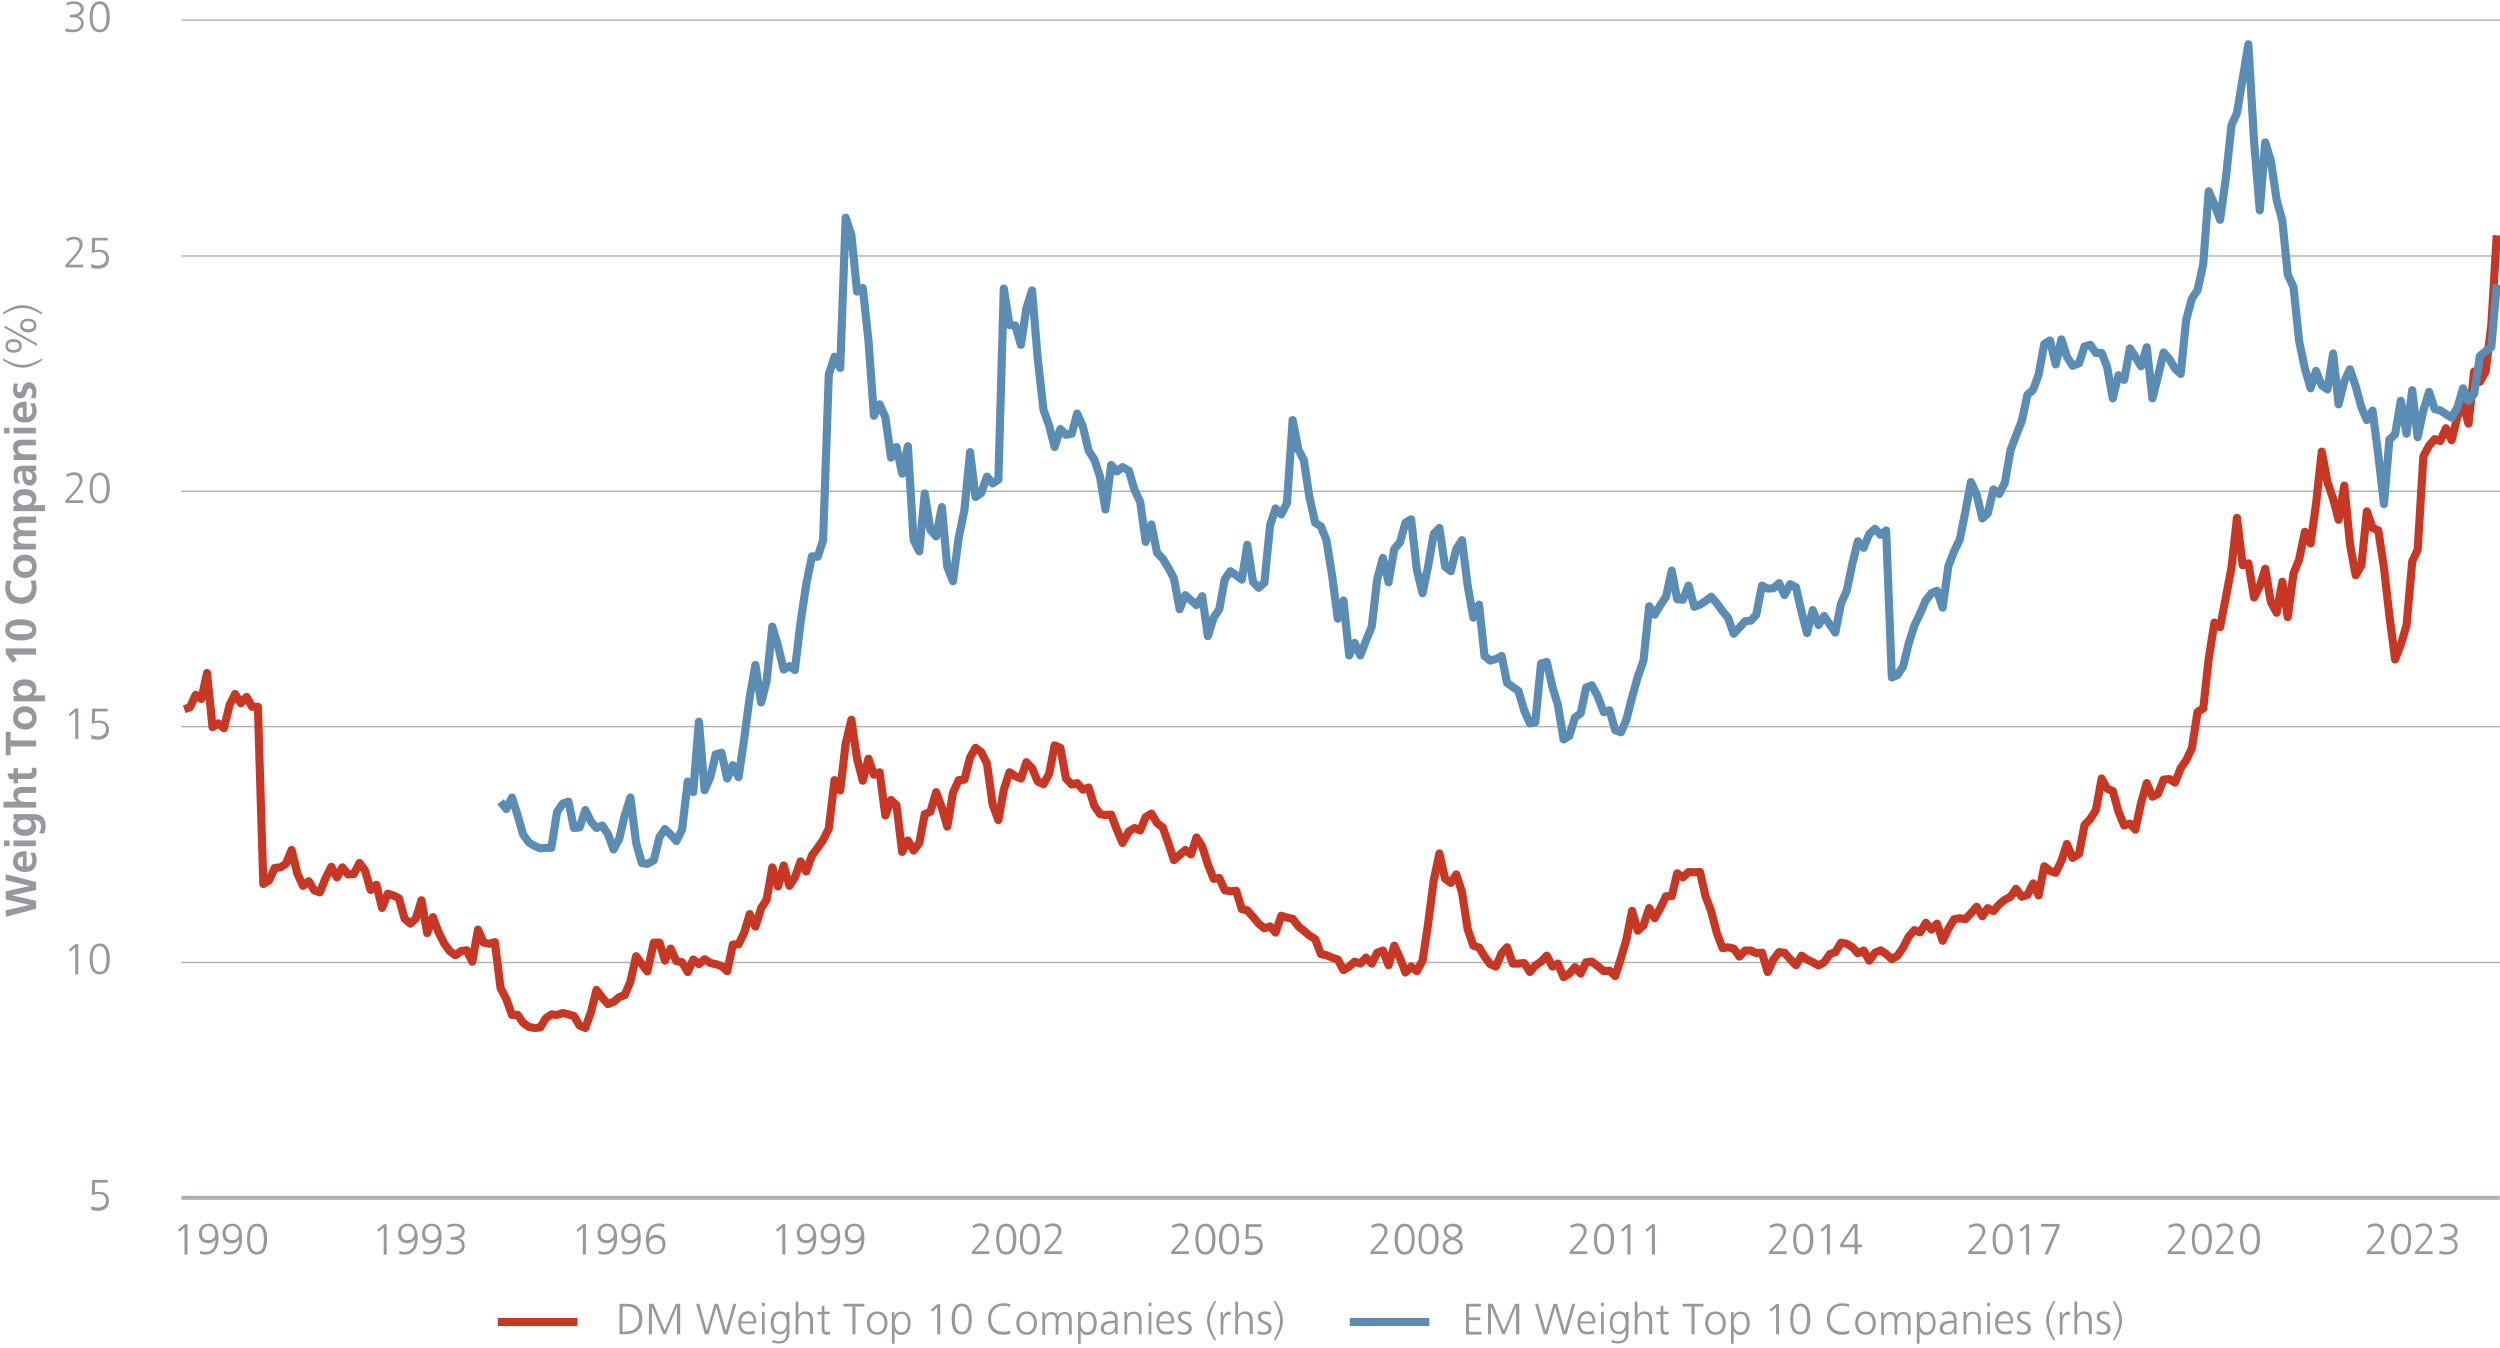 <?xml version="1.0" encoding="UTF-8"?>
<!-- Generator: Adobe Illustrator 28.0.0, SVG Export Plug-In . SVG Version: 6.00 Build 0)  -->
<svg xmlns="http://www.w3.org/2000/svg" xmlns:xlink="http://www.w3.org/1999/xlink" version="1.1" id="Ebene_1" x="0px" y="0px" viewBox="0 0 920 496.1" style="enable-background:new 0 0 920 496.1;" xml:space="preserve">
<style type="text/css">
	.st0{fill:none;stroke:#ADB1B5;stroke-width:0.5;stroke-linejoin:round;stroke-miterlimit:10;}
	.st1{fill:none;stroke:#ADB1B5;stroke-width:1.5;stroke-linejoin:round;stroke-miterlimit:10;}
	.st2{fill:none;stroke:#C83723;stroke-width:3;stroke-linejoin:round;stroke-miterlimit:10;}
	.st3{fill:none;stroke:#5A8CB4;stroke-width:3;stroke-linejoin:round;stroke-miterlimit:10;}
	.st4{fill:#96989E;}
</style>
<g>
	<path class="st0" d="M66.7,354.2H920 M66.7,267.4H920 M66.7,180.8H920 M66.7,94.2H920 M66.7,7.4H920"></path>
</g>
<g>
	<line class="st1" x1="66.8" y1="440.8" x2="919.9" y2="440.8"></line>
</g>
<g>
	<polyline class="st2" points="67.8,261 69.9,260.3 72,255.7 74.1,257.2 76.2,247.7 78.2,267.6 80.3,266.2 82.4,268 84.5,259.4    86.5,255.4 88.6,258.8 90.7,256.5 92.8,260.1 94.9,260.1 96.9,325.3 99,324 101.1,319.4 103.2,319.2 105.2,317.9 107.3,312.8    109.4,321.4 111.5,326 113.6,324.3 115.6,327.6 117.7,328.4 119.8,323.2 121.9,319 124,322.9 126,319.2 128.1,321.8 130.2,321.6    132.3,317.6 134.3,320.3 136.4,327.5 138.5,325.6 140.6,334.1 142.7,328.9 144.7,329.5 146.8,330.6 148.9,338.1 151,339.9    153,338.1 155.1,331.3 157.2,343.4 159.3,337.5 161.4,343.1 163.4,347.1 165.5,350 167.6,351.5 169.7,350 171.7,349.7 173.8,353.9    175.9,342.1 178,346.9 180.1,347.3 182.1,346.7 184.2,363.6 186.3,367.6 188.4,373.5 190.5,373.5 192.5,376.4 194.6,377.9    196.7,378.3 198.8,378.1 200.8,374.8 202.9,373.3 205,373.5 207.1,372.8 209.2,373.3 211.2,373.9 213.3,377.4 215.4,378.3    217.5,372.4 219.5,364.3 221.6,367.1 223.7,369.5 225.8,368.7 227.9,366.9 229.9,366.2 232,361.2 234.1,351.9 236.2,354.8    238.2,357.5 240.6,346.9 242.7,346.9 244.7,353.5 246.8,349.1 248.9,353.7 251,354.1 253.1,357.7 255.1,353.1 257.2,354.8    259.3,353 261.4,354.4 263.4,354.8 265.5,355.5 267.6,357.4 269.7,347.6 271.8,347.5 273.8,343.4 275.9,336.4 278,341 280.1,334.2    282.1,331.1 284.2,319.2 286.3,326.2 288.4,318.5 290.5,326 292.5,322.9 294.6,317 296.7,320.7 298.8,314.8 300.9,312 302.9,309.1    305,304.9 307.1,287.1 309.2,290.9 311.2,273.7 313.3,264.9 315.4,279.2 317.5,287.3 319.6,279.2 321.6,285.1 323.7,284.2    325.8,300.1 327.9,294.4 329.9,296.3 332,313.5 334.1,309.3 336.2,313 338.3,310.2 340.3,299.6 342.4,298.7 344.5,291.5    346.6,297.2 348.6,304.2 350.7,291.7 352.8,287.1 354.9,286.9 357,278.7 359,275.2 361.1,276.8 363.2,281 365.3,296.1 367.4,301.8    369.4,290.6 371.5,284.2 373.6,285.6 375.7,286.5 377.7,280.5 379.8,282.7 381.9,287.6 384,288.6 386.1,284.7 388.1,274.3    390.2,275.2 392.3,286.5 394.4,288.7 396.4,288.2 398.5,290.6 400.6,289.8 402.7,296.5 404.8,299.6 406.8,299.9 408.9,299.8    411,305.3 413.1,310.2 415.4,306 417.5,304.7 419.6,305.6 421.6,300.7 423.7,299.4 425.8,302.9 427.9,304.5 430,310.4 432,316.5    434.1,314.6 436.2,312.8 438.3,314.4 440.3,308.2 442.4,311.5 444.5,318.1 446.6,323.4 448.7,323.1 450.7,327.6 452.8,328    454.9,327.8 457,334.6 459,335 461.1,337.4 463.2,339.9 465.3,341.6 467.4,340.9 469.4,343.2 471.5,337 473.6,337.7 475.7,338.1    477.8,340.9 479.8,342.5 481.9,344.3 484,345.6 486.1,351.1 488.1,351.5 490.2,352.4 492.3,353.1 494.4,357 496.5,355.7    498.5,353.9 500.6,354.6 502.7,352.4 504.8,354.6 506.8,350.6 508.9,349.8 511,355.2 513.1,348 515.2,352.6 517.2,357.9    519.3,355.7 521.4,357.4 523.5,353.5 525.5,340.3 527.6,324 529.7,314.1 531.8,323.4 533.9,324.9 535.9,321.8 538,328.2 540.1,342    542.2,348 544.3,348.7 546.3,352 548.4,354.8 550.5,355.7 552.6,350.8 554.6,348.6 556.7,354.6 558.8,354.6 560.9,354.4 563,357.7    565,355.3 567.1,353.9 569.2,351.7 571.3,355.7 573.3,354.6 575.4,359.6 577.5,358.3 579.6,355.9 581.7,358.3 583.7,354.1    585.8,353.9 587.9,355.5 590.2,357.4 592.3,357.2 594.4,359.2 596.5,352.6 598.5,345.8 600.6,335.2 602.7,342.5 604.8,340.5    606.9,334.2 608.9,337.9 611,334.2 613.1,329.8 615.2,329.8 617.2,321.4 619.3,322.9 621.4,320.9 623.5,321 625.6,320.9    627.6,329.7 629.7,335.3 631.8,343.4 633.9,348.9 635.9,348.6 638,349.1 640.1,352 642.2,349.8 644.3,349.8 646.3,350.8    648.4,350.6 650.5,357.7 652.6,353.1 654.7,350.4 656.7,350.6 658.8,353 660.9,355.2 663,351.7 665,353.1 667.1,354.1 669.2,355.3    671.3,354.1 673.4,351.1 675.4,350.4 677.5,346.9 679.6,347.3 681.7,348.6 683.7,350.8 685.8,349.8 687.9,353.5 690,350.6    692.1,349.7 694.1,351.1 696.2,353 698.3,351.7 700.4,348.6 702.4,344.7 704.5,342.3 706.6,343.1 708.7,339.6 710.8,342.1    712.8,339.9 714.9,346.2 717,341.8 719.1,338.3 721.2,337.9 723.2,338.3 725.3,336.1 727.4,333.7 729.5,337.2 731.5,334.2    733.6,335.3 735.7,332.8 737.8,331.1 739.9,330 741.9,327.1 744,330 746.1,329.3 748.2,325.1 750.2,329.5 752.3,318.8 754.4,320.5    756.5,321.2 758.6,316.8 760.6,310.6 762.7,315.7 765.1,314.2 767.1,303.6 769.2,301.4 771.3,298.1 773.4,286.5 775.4,290.2    777.5,291.1 779.6,298.7 781.7,303.8 783.8,303.1 785.8,305.3 787.9,295.5 790,288.2 792.1,293.2 794.1,292.2 796.2,286.9    798.3,286.7 800.4,288 802.5,282.7 804.5,279.8 806.6,275.4 808.7,262 810.8,260.7 812.8,242.5 814.9,229.1 817,230.8 819.1,219.9    821.2,208.8 823.2,190.6 825.3,208 827.4,207.3 829.5,219.9 831.6,215.7 833.6,209.3 835.7,221.6 837.8,225.5 839.9,214.1    841.9,227.1 844,211.1 846.1,205.8 848.2,195.7 850.3,200 852.3,185.5 854.4,166.2 856.5,177.4 858.6,183.6 860.6,191.3    862.7,178.7 864.8,200.3 866.9,211.7 869,208 871,188.2 873.1,194.3 875.2,195.2 877.3,208.9 879.3,226.6 881.4,242.7 883.5,237.2    885.6,230.2 887.7,206.6 889.7,202.3 891.8,168 893.9,164 896,161.6 898,162.3 900.1,157.6 902.2,162 904.3,153.4 906.4,148.4    908.4,155.9 910.5,136.7 912.6,140.5 914.7,136.8 916.8,119.8 918.8,86.6  "></polyline>
</g>
<g>
	<polyline class="st3" points="184.2,295 186.3,297.7 188.4,293.5 190.5,300.1 192.5,307.1 194.6,310 196.7,311.3 198.8,312.2    200.8,312 202.9,312 205,298.8 207.1,295.7 209.2,295 211.2,304.7 213.3,304.5 215.4,298.1 217.5,302.3 219.5,304.7 221.6,303.8    223.7,306.9 225.8,312.6 227.9,308.6 229.9,300.1 232,293.5 234.1,310.2 236.2,317.6 238.2,317.9 240.6,316.6 242.7,308    244.7,305.1 246.8,307.1 248.9,309.5 251,305.3 253.1,287.6 255.1,291.5 257.2,265.6 259.3,290.8 261.4,286 263.4,277.6 265.5,277    267.6,286.5 269.7,281.6 271.8,286 273.8,272.4 275.9,256.5 278,244.7 280.1,258.5 282.1,250.8 284.2,230.6 286.3,237.6    288.4,246.4 290.5,245.1 292.5,246.6 294.6,229.1 296.7,215 298.8,204.7 300.9,204.9 302.9,198.8 305,137.8 307.1,131.3    309.2,135.4 311.2,80.1 313.3,86.4 315.4,107.3 317.5,106 319.6,125.3 321.6,153 323.7,148.8 325.8,153.5 327.9,168.4 329.9,164.5    332,174.3 334.1,164.2 336.2,198.7 338.3,202.9 340.3,181.6 342.4,195 344.5,197.4 346.6,186.6 348.6,208.6 350.7,213.9    352.8,197.9 354.9,187.7 357,166.4 359,182.9 361.1,181.4 363.2,175.4 365.3,177.9 367.4,176.5 369.4,106.2 371.5,119.6    373.6,119.8 375.7,126.9 377.7,113.5 379.8,106.9 381.9,132.1 384,150.8 386.1,156.7 388.1,164.5 390.2,157.9 392.3,160    394.4,159.6 396.4,152.2 398.5,157 400.6,165.8 402.7,169.1 404.8,175.4 406.8,187.5 408.9,171.1 411,173.5 413.1,171.9    415.4,173.2 417.5,180.3 419.6,184.7 421.6,199.4 423.7,193 425.8,203.4 427.9,205.6 430,209.1 432,212.8 434.1,224.2 436.2,219    438.3,220.9 440.3,222.7 442.4,219.4 444.5,234.1 446.6,227.3 448.7,224.2 450.7,213.2 452.8,210.2 454.9,211.7 457,213.3    459,200.5 461.1,214.1 463.2,216.3 465.3,214.4 467.4,193.3 469.4,187.1 471.5,189.3 473.6,185.1 475.7,154.6 477.8,165.5    479.8,169.3 481.9,183.1 484,192.4 486.1,193.7 488.1,198.7 490.2,211.7 492.3,227.7 494.4,221 496.5,241.2 498.5,236.6    500.6,241.2 502.7,235.7 504.8,230.6 506.8,213.2 508.9,205.3 511,214.3 513.1,202 515.2,199.6 517.2,192.4 519.3,191.1    521.4,209.7 523.5,218.3 525.5,208.6 527.6,196.5 529.7,194.3 531.8,208.6 533.9,210.2 535.9,202 538,198.8 540.1,215.5    542.2,227.3 544.3,222.5 546.3,241.4 548.4,243.1 550.5,242.5 552.6,241.4 554.6,251.3 556.7,252.8 558.8,254.3 560.9,261.4    563,266.2 565,265.8 567.1,244.2 569.2,243.6 571.3,252.8 573.3,259.4 575.4,272.1 577.5,270.8 579.6,264 581.7,262.5 583.7,253    585.8,252.2 587.9,256.1 590.2,262.1 592.3,261.4 594.4,268.7 596.5,269.5 598.5,264.9 600.6,256.6 602.7,249.1 604.8,243.1    606.9,223.1 608.9,226.2 611,222.7 613.1,219.6 615.2,210 617.2,220.5 619.3,220.7 621.4,215.5 623.5,223.3 625.6,222.5    627.6,221.2 629.7,219.6 631.8,222 633.9,224.9 635.9,227.3 638,233.2 640.1,231 642.2,228.6 644.3,228.4 646.3,226.2 648.4,215.5    650.5,216.6 652.6,216.5 654.7,214.6 656.7,219 658.8,215 660.9,216.1 663,225.3 665,233 667.1,224.5 669.2,230 671.3,226.7    673.4,229.9 675.4,232.8 677.5,222.1 679.6,217.4 681.7,207.3 683.7,199.2 685.8,201.6 687.9,196.5 690,194.6 692.1,196.8    694.1,195.2 696.2,249.3 698.3,248.4 700.4,245.1 702.4,236.8 704.5,230.2 706.6,225.8 708.7,220.9 710.8,218.3 712.8,217.4    714.9,223.6 717,208.4 719.1,202.9 721.2,198.5 723.2,188.6 725.3,177.4 727.4,182 729.5,190.8 731.5,188.9 733.6,180.1    735.7,181.8 737.8,177.6 739.9,165.6 741.9,160.3 744,155 746.1,145.3 748.2,143.4 750.2,137.9 752.3,126.6 754.4,125.3    756.5,134.1 758.6,124.9 760.6,131.2 762.7,134.6 765.1,133.7 767.1,127.5 769.2,126.9 771.3,129.9 773.4,129.9 775.4,135    777.5,146.6 779.6,138.1 781.7,139.8 783.8,128.2 785.8,131.3 787.9,134.8 790,127.8 792.1,146.6 794.1,138.7 796.2,129.7    798.3,132.1 800.4,135.6 802.5,137.6 804.5,117.8 806.6,109.9 808.7,106.8 810.8,97.2 812.8,70.4 814.9,75.2 817,80.9 819.1,65.7    821.2,46 823.2,41.6 825.3,29 827.4,16.3 829.5,52.1 831.6,77.4 833.6,52.4 835.7,59.2 837.8,73.5 839.9,81.2 841.9,101.1    844,105.6 846.1,125.6 848.2,135.6 850.3,142.9 852.3,136.5 854.4,141.8 856.5,143.3 858.6,130.1 860.6,148.8 862.7,140.3    864.8,135.9 866.9,142.2 869,149.9 871,154.6 873.1,151.1 875.2,167.3 877.3,185.5 879.3,161.8 881.4,159.8 883.5,147.5    885.6,159.6 887.7,143.6 889.7,160.9 891.8,151.1 893.9,144.2 896,150.6 898,151 900.1,152.4 902.2,153.7 904.3,150 906.4,142.9    908.4,147.5 910.5,144.9 912.6,131 914.7,129.3 916.8,127.7 918.8,104.7  "></polyline>
</g>
<g>
	<g>
		<g>
			<g>
				<path class="st4" d="M33.6,443.8c0.7,0.4,1.6,0.6,2.4,0.6c1.5,0,3-0.8,3-2.5c0-1.5-0.7-2.5-2.8-2.5c-0.8,0-1.5,0.1-2.4,0.4      l0.1-5.6h5.7v1h-4.6l-0.1,3.6c0.5-0.2,0.9-0.2,1.7-0.2c2.2,0,3.5,1.2,3.5,3.3c0,2.5-1.7,3.7-4.1,3.7c-0.8,0-1.6-0.1-2.4-0.4      V443.8z"></path>
			</g>
		</g>
	</g>
</g>
<g>
	<g>
		<g>
			<g>
				<path class="st4" d="M27.7,358.5v-9.9l-1.8,1.6l-0.6-0.7l2.5-2.1h1v11.2H27.7z"></path>
				<path class="st4" d="M33,352.9c0-3.6,1.3-5.7,3.7-5.7s3.7,2,3.7,5.7c0,3.7-1.2,5.7-3.7,5.7C34.3,358.6,33,356.7,33,352.9z       M39.2,352.9c0-3.2-0.8-4.7-2.6-4.7c-1.6,0-2.5,1.5-2.5,4.7c0,3.4,0.9,4.7,2.6,4.7C38.3,357.7,39.2,356.3,39.2,352.9z"></path>
			</g>
		</g>
	</g>
</g>
<g>
	<g>
		<g>
			<g>
				<path class="st4" d="M27.7,271.8v-9.9l-1.8,1.6l-0.6-0.7l2.5-2.1h1v11.2H27.7z"></path>
				<path class="st4" d="M33.6,270.4c0.7,0.4,1.6,0.6,2.4,0.6c1.5,0,3-0.8,3-2.5c0-1.5-0.7-2.5-2.8-2.5c-0.8,0-1.5,0.1-2.4,0.4      l0.1-5.6h5.7v1h-4.6l-0.1,3.6c0.5-0.2,0.9-0.2,1.7-0.2c2.2,0,3.5,1.2,3.5,3.3c0,2.5-1.7,3.7-4.1,3.7c-0.8,0-1.6-0.1-2.4-0.4      V270.4z"></path>
			</g>
		</g>
	</g>
</g>
<g>
	<g>
		<g>
			<g>
				<path class="st4" d="M24.1,185.2v-1l2.7-3c1.8-2,2.5-3.3,2.5-4.4c0-1.2-0.8-2-2-2c-0.9,0-1.8,0.3-2.7,0.8l-0.2-1      c1-0.5,2-0.8,2.8-0.8c2,0,3.2,1.1,3.2,2.9c0,1-0.6,2.4-2.8,4.9l-2.3,2.5h5.3v1H24.1z"></path>
				<path class="st4" d="M33,179.6c0-3.6,1.3-5.7,3.7-5.7s3.7,2,3.7,5.7c0,3.7-1.2,5.7-3.7,5.7C34.3,185.3,33,183.3,33,179.6z       M39.2,179.6c0-3.2-0.8-4.7-2.6-4.7c-1.6,0-2.5,1.5-2.5,4.7c0,3.4,0.9,4.7,2.6,4.7C38.3,184.3,39.2,182.9,39.2,179.6z"></path>
			</g>
		</g>
	</g>
</g>
<g>
	<g>
		<g>
			<g>
				<path class="st4" d="M24.1,98.5v-1l2.7-3c1.8-2,2.5-3.3,2.5-4.4c0-1.2-0.8-2-2-2c-0.9,0-1.8,0.3-2.7,0.8l-0.2-1      c1-0.5,2-0.8,2.8-0.8c2,0,3.2,1.1,3.2,2.9c0,1-0.6,2.4-2.8,4.9l-2.3,2.5h5.3v1H24.1z"></path>
				<path class="st4" d="M33.6,97.1c0.7,0.4,1.6,0.6,2.4,0.6c1.5,0,3-0.8,3-2.5c0-1.5-0.7-2.5-2.8-2.5c-0.8,0-1.5,0.1-2.4,0.4      l0.1-5.6h5.7v1h-4.6l-0.1,3.6c0.5-0.2,0.9-0.2,1.7-0.2c2.2,0,3.5,1.2,3.5,3.3c0,2.5-1.7,3.7-4.1,3.7c-0.8,0-1.6-0.1-2.4-0.4      V97.1z"></path>
			</g>
		</g>
	</g>
</g>
<g>
	<g>
		<g>
			<g>
				<path class="st4" d="M24.2,10.4c0.7,0.3,1.6,0.5,2.7,0.5c1.5,0,2.9-0.7,2.9-2.4c0-1.4-1-2.1-3-2.1h-1.1v-1h0.4      c2.7,0,3.6-0.9,3.6-2.2c0-1.2-1.3-1.8-2.6-1.8c-0.8,0-1.6,0.2-2.5,0.6l-0.1-1c0.8-0.3,1.8-0.5,2.7-0.5c2,0,3.6,0.9,3.6,2.8      c0,1.3-0.9,2.3-2.3,2.7v0c1.6,0.1,2.3,1.3,2.3,2.7c0,2-1.8,3.2-4,3.2c-1,0-1.9-0.1-2.8-0.4L24.2,10.4z"></path>
				<path class="st4" d="M33,6.2c0-3.6,1.3-5.7,3.7-5.7s3.7,2,3.7,5.7c0,3.7-1.2,5.7-3.7,5.7C34.3,11.9,33,10,33,6.2z M39.2,6.2      c0-3.2-0.8-4.7-2.6-4.7c-1.6,0-2.5,1.5-2.5,4.7c0,3.4,0.9,4.7,2.6,4.7C38.3,11,39.2,9.6,39.2,6.2z"></path>
			</g>
		</g>
	</g>
</g>
<g>
	<g>
		<g>
			<g>
				<path class="st4" d="M67.9,461.6v-9.9l-1.8,1.6l-0.6-0.7l2.5-2.1h1v11.2H67.9z"></path>
				<path class="st4" d="M79.3,456.1c-0.5,0.9-1.5,1.4-2.6,1.4c-1.6,0-3.5-0.8-3.5-3.5c0-2.2,1.4-3.7,3.6-3.7c2.4,0,3.6,1.7,3.6,5.3      c0,4-1.7,6.1-5,6.1c-0.6,0-1.2-0.1-1.8-0.3l0.1-1.1c0.4,0.2,1.1,0.4,1.9,0.4C78.7,460.7,79.3,458,79.3,456.1L79.3,456.1z       M76.8,451.2c-1.5,0-2.5,1-2.5,2.6c0,1.6,0.8,2.6,2.4,2.6c1.6,0,2.5-1,2.5-2.5C79.2,452.7,78.5,451.2,76.8,451.2z"></path>
				<path class="st4" d="M88,456.1c-0.5,0.9-1.5,1.4-2.6,1.4c-1.6,0-3.5-0.8-3.5-3.5c0-2.2,1.4-3.7,3.6-3.7c2.4,0,3.6,1.7,3.6,5.3      c0,4-1.7,6.1-5,6.1c-0.6,0-1.2-0.1-1.8-0.3l0.1-1.1c0.4,0.2,1.1,0.4,1.9,0.4C87.4,460.7,88.1,458,88,456.1L88,456.1z       M85.5,451.2c-1.5,0-2.5,1-2.5,2.6c0,1.6,0.8,2.6,2.4,2.6c1.6,0,2.5-1,2.5-2.5C88,452.7,87.2,451.2,85.5,451.2z"></path>
				<path class="st4" d="M90.9,456c0-3.6,1.3-5.7,3.7-5.7s3.7,2,3.7,5.7c0,3.7-1.2,5.7-3.7,5.7C92.1,461.7,90.9,459.7,90.9,456z       M97.1,456c0-3.2-0.8-4.7-2.6-4.7c-1.6,0-2.5,1.5-2.5,4.7c0,3.4,0.9,4.7,2.6,4.7C96.2,460.7,97.1,459.3,97.1,456z"></path>
			</g>
		</g>
	</g>
</g>
<g>
	<g>
		<g>
			<g>
				<path class="st4" d="M141.2,461.6v-9.9l-1.8,1.6l-0.6-0.7l2.5-2.1h1v11.2H141.2z"></path>
				<path class="st4" d="M152.6,456.1c-0.5,0.9-1.5,1.4-2.6,1.4c-1.6,0-3.5-0.8-3.5-3.5c0-2.2,1.4-3.7,3.6-3.7      c2.4,0,3.6,1.7,3.6,5.3c0,4-1.7,6.1-5,6.1c-0.6,0-1.2-0.1-1.8-0.3l0.1-1.1c0.4,0.2,1.1,0.4,1.9,0.4      C152,460.7,152.7,458,152.6,456.1L152.6,456.1z M150.1,451.2c-1.5,0-2.5,1-2.5,2.6c0,1.6,0.8,2.6,2.4,2.6c1.6,0,2.5-1,2.5-2.5      C152.6,452.7,151.8,451.2,150.1,451.2z"></path>
				<path class="st4" d="M161.4,456.1c-0.5,0.9-1.5,1.4-2.6,1.4c-1.6,0-3.5-0.8-3.5-3.5c0-2.2,1.4-3.7,3.6-3.7      c2.4,0,3.6,1.7,3.6,5.3c0,4-1.7,6.1-5,6.1c-0.6,0-1.2-0.1-1.8-0.3l0.1-1.1c0.4,0.2,1.1,0.4,1.9,0.4      C160.7,460.7,161.4,458,161.4,456.1L161.4,456.1z M158.9,451.2c-1.5,0-2.5,1-2.5,2.6c0,1.6,0.8,2.6,2.4,2.6c1.6,0,2.5-1,2.5-2.5      C161.3,452.7,160.6,451.2,158.9,451.2z"></path>
				<path class="st4" d="M164.4,460.2c0.7,0.3,1.6,0.5,2.7,0.5c1.5,0,2.9-0.7,2.9-2.4c0-1.4-1-2.1-3-2.1h-1.1v-1h0.4      c2.7,0,3.6-0.9,3.6-2.2c0-1.2-1.3-1.8-2.6-1.8c-0.8,0-1.6,0.2-2.5,0.6l-0.1-1c0.8-0.3,1.8-0.5,2.7-0.5c2,0,3.6,0.9,3.6,2.8      c0,1.3-0.9,2.3-2.3,2.7v0c1.6,0.1,2.3,1.3,2.3,2.7c0,2-1.8,3.2-4,3.2c-1,0-1.9-0.1-2.8-0.4L164.4,460.2z"></path>
			</g>
		</g>
	</g>
</g>
<g>
	<g>
		<g>
			<g>
				<path class="st4" d="M214.5,461.6v-9.9l-1.8,1.6l-0.6-0.7l2.5-2.1h1v11.2H214.5z"></path>
				<path class="st4" d="M226,456.1c-0.5,0.9-1.5,1.4-2.6,1.4c-1.6,0-3.5-0.8-3.5-3.5c0-2.2,1.4-3.7,3.6-3.7c2.4,0,3.6,1.7,3.6,5.3      c0,4-1.7,6.1-5,6.1c-0.6,0-1.2-0.1-1.8-0.3l0.1-1.1c0.4,0.2,1.1,0.4,1.9,0.4C225.3,460.7,226,458,226,456.1L226,456.1z       M223.5,451.2c-1.5,0-2.5,1-2.5,2.6c0,1.6,0.8,2.6,2.4,2.6c1.6,0,2.5-1,2.5-2.5C225.9,452.7,225.2,451.2,223.5,451.2z"></path>
				<path class="st4" d="M234.7,456.1c-0.5,0.9-1.5,1.4-2.6,1.4c-1.6,0-3.5-0.8-3.5-3.5c0-2.2,1.4-3.7,3.6-3.7      c2.4,0,3.6,1.7,3.6,5.3c0,4-1.7,6.1-5,6.1c-0.6,0-1.2-0.1-1.8-0.3l0.1-1.1c0.4,0.2,1.1,0.4,1.9,0.4      C234.1,460.7,234.8,458,234.7,456.1L234.7,456.1z M232.2,451.2c-1.5,0-2.5,1-2.5,2.6c0,1.6,0.8,2.6,2.4,2.6c1.6,0,2.5-1,2.5-2.5      C234.6,452.7,233.9,451.2,232.2,451.2z"></path>
				<path class="st4" d="M244.4,451.6c-0.4-0.2-1.1-0.4-1.9-0.4c-3,0-3.7,2.6-3.7,4.6h0c0.6-0.9,1.5-1.4,2.6-1.4      c1.7,0,3.5,0.9,3.5,3.5c0,2.2-1.4,3.7-3.6,3.7c-2.4,0-3.6-1.7-3.6-5.3c0-4,1.8-6.1,5-6.1c0.6,0,1.2,0.1,1.8,0.3L244.4,451.6z       M243.8,458.1c0-1.6-0.8-2.6-2.4-2.6s-2.5,1-2.5,2.5c0,1.4,0.8,2.8,2.4,2.8C242.8,460.7,243.8,459.7,243.8,458.1z"></path>
			</g>
		</g>
	</g>
</g>
<g>
	<g>
		<g>
			<g>
				<path class="st4" d="M287.9,461.6v-9.9l-1.8,1.6l-0.6-0.7l2.5-2.1h1v11.2H287.9z"></path>
				<path class="st4" d="M299.3,456.1c-0.5,0.9-1.5,1.4-2.6,1.4c-1.6,0-3.5-0.8-3.5-3.5c0-2.2,1.4-3.7,3.6-3.7      c2.4,0,3.6,1.7,3.6,5.3c0,4-1.7,6.1-5,6.1c-0.6,0-1.2-0.1-1.8-0.3l0.1-1.1c0.4,0.2,1.1,0.4,1.9,0.4      C298.7,460.7,299.3,458,299.3,456.1L299.3,456.1z M296.8,451.2c-1.5,0-2.5,1-2.5,2.6c0,1.6,0.8,2.6,2.4,2.6c1.6,0,2.5-1,2.5-2.5      C299.2,452.7,298.5,451.2,296.8,451.2z"></path>
				<path class="st4" d="M308.1,456.1c-0.5,0.9-1.5,1.4-2.6,1.4c-1.6,0-3.5-0.8-3.5-3.5c0-2.2,1.4-3.7,3.6-3.7      c2.4,0,3.6,1.7,3.6,5.3c0,4-1.7,6.1-5,6.1c-0.6,0-1.2-0.1-1.8-0.3l0.1-1.1c0.4,0.2,1.1,0.4,1.9,0.4      C307.4,460.7,308.1,458,308.1,456.1L308.1,456.1z M305.6,451.2c-1.5,0-2.5,1-2.5,2.6c0,1.6,0.8,2.6,2.4,2.6c1.6,0,2.5-1,2.5-2.5      C308,452.7,307.3,451.2,305.6,451.2z"></path>
				<path class="st4" d="M317,456.1c-0.5,0.9-1.5,1.4-2.6,1.4c-1.6,0-3.5-0.8-3.5-3.5c0-2.2,1.4-3.7,3.6-3.7c2.4,0,3.6,1.7,3.6,5.3      c0,4-1.7,6.1-5,6.1c-0.6,0-1.2-0.1-1.8-0.3l0.1-1.1c0.4,0.2,1.1,0.4,1.9,0.4C316.4,460.7,317,458,317,456.1L317,456.1z       M314.5,451.2c-1.5,0-2.5,1-2.5,2.6c0,1.6,0.8,2.6,2.4,2.6c1.6,0,2.5-1,2.5-2.5C316.9,452.7,316.2,451.2,314.5,451.2z"></path>
			</g>
		</g>
	</g>
</g>
<g>
	<g>
		<g>
			<g>
				<path class="st4" d="M357.6,461.6v-1l2.7-3c1.8-2,2.5-3.3,2.5-4.4c0-1.2-0.8-2-2-2c-0.9,0-1.8,0.3-2.7,0.8l-0.2-1      c1-0.5,2-0.8,2.8-0.8c2,0,3.2,1.1,3.2,2.9c0,1-0.6,2.4-2.8,4.9l-2.3,2.5h5.3v1H357.6z"></path>
				<path class="st4" d="M366.6,456c0-3.6,1.3-5.7,3.7-5.7c2.4,0,3.7,2,3.7,5.7c0,3.7-1.2,5.7-3.7,5.7      C367.8,461.7,366.6,459.7,366.6,456z M372.8,456c0-3.2-0.8-4.7-2.6-4.7c-1.6,0-2.5,1.5-2.5,4.7c0,3.4,0.9,4.7,2.6,4.7      C371.9,460.7,372.8,459.3,372.8,456z"></path>
				<path class="st4" d="M375.3,456c0-3.6,1.3-5.7,3.7-5.7c2.4,0,3.7,2,3.7,5.7c0,3.7-1.2,5.7-3.7,5.7      C376.6,461.7,375.3,459.7,375.3,456z M381.5,456c0-3.2-0.8-4.7-2.6-4.7c-1.6,0-2.5,1.5-2.5,4.7c0,3.4,0.9,4.7,2.6,4.7      C380.6,460.7,381.5,459.3,381.5,456z"></path>
				<path class="st4" d="M384.3,461.6v-1l2.7-3c1.8-2,2.5-3.3,2.5-4.4c0-1.2-0.8-2-2-2c-0.9,0-1.8,0.3-2.7,0.8l-0.2-1      c1-0.5,2-0.8,2.8-0.8c2,0,3.2,1.1,3.2,2.9c0,1-0.6,2.4-2.8,4.9l-2.3,2.5h5.3v1H384.3z"></path>
			</g>
		</g>
	</g>
</g>
<g>
	<g>
		<g>
			<g>
				<path class="st4" d="M431,461.6v-1l2.7-3c1.8-2,2.5-3.3,2.5-4.4c0-1.2-0.8-2-2-2c-0.9,0-1.8,0.3-2.7,0.8l-0.2-1      c1-0.5,2-0.8,2.8-0.8c2,0,3.2,1.1,3.2,2.9c0,1-0.6,2.4-2.8,4.9l-2.3,2.5h5.3v1H431z"></path>
				<path class="st4" d="M439.9,456c0-3.6,1.3-5.7,3.7-5.7c2.4,0,3.7,2,3.7,5.7c0,3.7-1.2,5.7-3.7,5.7      C441.1,461.7,439.9,459.7,439.9,456z M446.1,456c0-3.2-0.8-4.7-2.6-4.7c-1.6,0-2.5,1.5-2.5,4.7c0,3.4,0.9,4.7,2.6,4.7      C445.2,460.7,446.1,459.3,446.1,456z"></path>
				<path class="st4" d="M448.6,456c0-3.6,1.3-5.7,3.7-5.7c2.4,0,3.7,2,3.7,5.7c0,3.7-1.2,5.7-3.7,5.7      C449.9,461.7,448.6,459.7,448.6,456z M454.9,456c0-3.2-0.8-4.7-2.6-4.7c-1.6,0-2.5,1.5-2.5,4.7c0,3.4,0.9,4.7,2.6,4.7      C453.9,460.7,454.9,459.3,454.9,456z"></path>
				<path class="st4" d="M458.2,460.1c0.7,0.4,1.6,0.6,2.4,0.6c1.5,0,3-0.8,3-2.5c0-1.5-0.7-2.5-2.8-2.5c-0.8,0-1.5,0.1-2.4,0.4      l0.1-5.6h5.7v1h-4.6l-0.1,3.6c0.5-0.2,0.9-0.2,1.7-0.2c2.2,0,3.5,1.2,3.5,3.3c0,2.5-1.7,3.7-4.1,3.7c-0.8,0-1.6-0.1-2.4-0.4      V460.1z"></path>
			</g>
		</g>
	</g>
</g>
<g>
	<g>
		<g>
			<g>
				<path class="st4" d="M504.3,461.6v-1l2.7-3c1.8-2,2.5-3.3,2.5-4.4c0-1.2-0.8-2-2-2c-0.9,0-1.8,0.3-2.7,0.8l-0.2-1      c1-0.5,2-0.8,2.8-0.8c2,0,3.2,1.1,3.2,2.9c0,1-0.6,2.4-2.8,4.9l-2.3,2.5h5.3v1H504.3z"></path>
				<path class="st4" d="M513.2,456c0-3.6,1.3-5.7,3.7-5.7c2.4,0,3.7,2,3.7,5.7c0,3.7-1.2,5.7-3.7,5.7      C514.5,461.7,513.2,459.7,513.2,456z M519.5,456c0-3.2-0.8-4.7-2.6-4.7c-1.6,0-2.5,1.5-2.5,4.7c0,3.4,0.9,4.7,2.6,4.7      C518.5,460.7,519.5,459.3,519.5,456z"></path>
				<path class="st4" d="M522,456c0-3.6,1.3-5.7,3.7-5.7c2.4,0,3.7,2,3.7,5.7c0,3.7-1.2,5.7-3.7,5.7C523.2,461.7,522,459.7,522,456z       M528.2,456c0-3.2-0.8-4.7-2.6-4.7c-1.6,0-2.5,1.5-2.5,4.7c0,3.4,0.9,4.7,2.6,4.7C527.3,460.7,528.2,459.3,528.2,456z"></path>
				<path class="st4" d="M538.3,458.7c0,2.1-1.8,3-3.7,3c-1.8,0-3.7-0.9-3.7-3c0-1.4,0.7-2.3,2.6-2.9c-1.5-0.7-2.2-1.6-2.2-2.9      c0-1.9,2-2.6,3.4-2.6c1.7,0,3.3,0.8,3.3,2.6c0,1.1-0.8,2-2.3,2.9C537.6,456.4,538.3,457.3,538.3,458.7z M534.6,456.2l-0.7,0.3      c-1.2,0.5-1.9,1.1-1.9,2.2c0,1.3,1.4,2,2.6,2c1.4,0,2.6-0.7,2.6-2.1c0-1.3-1.3-1.8-2.2-2.2L534.6,456.2z M536.8,453      c0-1.2-1.2-1.7-2.3-1.7c-1.1,0-2.2,0.5-2.2,1.7c0,1,0.8,1.7,2.3,2.4C536.1,454.6,536.8,453.9,536.8,453z"></path>
			</g>
		</g>
	</g>
</g>
<g>
	<g>
		<g>
			<g>
				<path class="st4" d="M577.6,461.6v-1l2.7-3c1.8-2,2.5-3.3,2.5-4.4c0-1.2-0.8-2-2-2c-0.9,0-1.8,0.3-2.7,0.8l-0.2-1      c1-0.5,2-0.8,2.8-0.8c2,0,3.2,1.1,3.2,2.9c0,1-0.6,2.4-2.8,4.9l-2.3,2.5h5.3v1H577.6z"></path>
				<path class="st4" d="M586.6,456c0-3.6,1.3-5.7,3.7-5.7c2.4,0,3.7,2,3.7,5.7c0,3.7-1.2,5.7-3.7,5.7      C587.8,461.7,586.6,459.7,586.6,456z M592.8,456c0-3.2-0.8-4.7-2.6-4.7c-1.6,0-2.5,1.5-2.5,4.7c0,3.4,0.9,4.7,2.6,4.7      C591.9,460.7,592.8,459.3,592.8,456z"></path>
				<path class="st4" d="M598.9,461.6v-9.9l-1.8,1.6l-0.6-0.7l2.5-2.1h1v11.2H598.9z"></path>
				<path class="st4" d="M607.9,461.6v-9.9l-1.8,1.6l-0.6-0.7l2.5-2.1h1v11.2H607.9z"></path>
			</g>
		</g>
	</g>
</g>
<g>
	<g>
		<g>
			<g>
				<path class="st4" d="M651,461.6v-1l2.7-3c1.8-2,2.5-3.3,2.5-4.4c0-1.2-0.8-2-2-2c-0.9,0-1.8,0.3-2.7,0.8l-0.2-1      c1-0.5,2-0.8,2.8-0.8c2,0,3.2,1.1,3.2,2.9c0,1-0.6,2.4-2.8,4.9l-2.3,2.5h5.3v1H651z"></path>
				<path class="st4" d="M659.9,456c0-3.6,1.3-5.7,3.7-5.7c2.4,0,3.7,2,3.7,5.7c0,3.7-1.2,5.7-3.7,5.7      C661.2,461.7,659.9,459.7,659.9,456z M666.1,456c0-3.2-0.8-4.7-2.6-4.7c-1.6,0-2.5,1.5-2.5,4.7c0,3.4,0.9,4.7,2.6,4.7      C665.2,460.7,666.1,459.3,666.1,456z"></path>
				<path class="st4" d="M672.3,461.6v-9.9l-1.8,1.6l-0.6-0.7l2.5-2.1h1v11.2H672.3z"></path>
				<path class="st4" d="M682.5,461.6V459h-5.3v-1.1l5-7.5h1.4v7.6h1.6v1h-1.6v2.6H682.5z M682.5,451.5L682.5,451.5l-4.3,6.5h4.3      V451.5z"></path>
			</g>
		</g>
	</g>
</g>
<g>
	<g>
		<g>
			<g>
				<path class="st4" d="M724.3,461.6v-1l2.7-3c1.8-2,2.5-3.3,2.5-4.4c0-1.2-0.8-2-2-2c-0.9,0-1.8,0.3-2.7,0.8l-0.2-1      c1-0.5,2-0.8,2.8-0.8c2,0,3.2,1.1,3.2,2.9c0,1-0.6,2.4-2.8,4.9l-2.3,2.5h5.3v1H724.3z"></path>
				<path class="st4" d="M733.3,456c0-3.6,1.3-5.7,3.7-5.7c2.4,0,3.7,2,3.7,5.7c0,3.7-1.2,5.7-3.7,5.7      C734.5,461.7,733.3,459.7,733.3,456z M739.5,456c0-3.2-0.8-4.7-2.6-4.7c-1.6,0-2.5,1.5-2.5,4.7c0,3.4,0.9,4.7,2.6,4.7      C738.5,460.7,739.5,459.3,739.5,456z"></path>
				<path class="st4" d="M745.6,461.6v-9.9l-1.8,1.6l-0.6-0.7l2.5-2.1h1v11.2H745.6z"></path>
				<path class="st4" d="M752.4,461.6l4.4-10.2h-5.7v-1h6.8v1l-4.3,10.2H752.4z"></path>
			</g>
		</g>
	</g>
</g>
<g>
	<g>
		<g>
			<g>
				<path class="st4" d="M797.7,461.6v-1l2.7-3c1.8-2,2.5-3.3,2.5-4.4c0-1.2-0.8-2-2-2c-0.9,0-1.8,0.3-2.7,0.8l-0.2-1      c1-0.5,2-0.8,2.8-0.8c2,0,3.2,1.1,3.2,2.9c0,1-0.6,2.4-2.8,4.9l-2.3,2.5h5.3v1H797.7z"></path>
				<path class="st4" d="M806.6,456c0-3.6,1.3-5.7,3.7-5.7c2.4,0,3.7,2,3.7,5.7c0,3.7-1.2,5.7-3.7,5.7      C807.8,461.7,806.6,459.7,806.6,456z M812.8,456c0-3.2-0.8-4.7-2.6-4.7c-1.6,0-2.5,1.5-2.5,4.7c0,3.4,0.9,4.7,2.6,4.7      C811.9,460.7,812.8,459.3,812.8,456z"></path>
				<path class="st4" d="M815.4,461.6v-1l2.7-3c1.8-2,2.5-3.3,2.5-4.4c0-1.2-0.8-2-2-2c-0.9,0-1.8,0.3-2.7,0.8l-0.2-1      c1-0.5,2-0.8,2.8-0.8c2,0,3.2,1.1,3.2,2.9c0,1-0.6,2.4-2.8,4.9l-2.3,2.5h5.3v1H815.4z"></path>
				<path class="st4" d="M824.3,456c0-3.6,1.3-5.7,3.7-5.7c2.4,0,3.7,2,3.7,5.7c0,3.7-1.2,5.7-3.7,5.7      C825.5,461.7,824.3,459.7,824.3,456z M830.5,456c0-3.2-0.8-4.7-2.6-4.7c-1.6,0-2.5,1.5-2.5,4.7c0,3.4,0.9,4.7,2.6,4.7      C829.6,460.7,830.5,459.3,830.5,456z"></path>
			</g>
		</g>
	</g>
</g>
<g>
	<g>
		<g>
			<g>
				<path class="st4" d="M871,461.6v-1l2.7-3c1.8-2,2.5-3.3,2.5-4.4c0-1.2-0.8-2-2-2c-0.9,0-1.8,0.3-2.7,0.8l-0.2-1      c1-0.5,2-0.8,2.8-0.8c2,0,3.2,1.1,3.2,2.9c0,1-0.6,2.4-2.8,4.9l-2.3,2.5h5.3v1H871z"></path>
				<path class="st4" d="M879.9,456c0-3.6,1.3-5.7,3.7-5.7c2.4,0,3.7,2,3.7,5.7c0,3.7-1.2,5.7-3.7,5.7      C881.2,461.7,879.9,459.7,879.9,456z M886.2,456c0-3.2-0.8-4.7-2.6-4.7c-1.6,0-2.5,1.5-2.5,4.7c0,3.4,0.9,4.7,2.6,4.7      C885.2,460.7,886.2,459.3,886.2,456z"></path>
				<path class="st4" d="M888.7,461.6v-1l2.7-3c1.8-2,2.5-3.3,2.5-4.4c0-1.2-0.8-2-2-2c-0.9,0-1.8,0.3-2.7,0.8l-0.2-1      c1-0.5,2-0.8,2.8-0.8c2,0,3.2,1.1,3.2,2.9c0,1-0.6,2.4-2.8,4.9l-2.3,2.5h5.3v1H888.7z"></path>
				<path class="st4" d="M897.8,460.2c0.7,0.3,1.6,0.5,2.7,0.5c1.5,0,2.9-0.7,2.9-2.4c0-1.4-1-2.1-3-2.1h-1.1v-1h0.4      c2.7,0,3.6-0.9,3.6-2.2c0-1.2-1.3-1.8-2.6-1.8c-0.8,0-1.6,0.2-2.5,0.6l-0.1-1c0.8-0.3,1.8-0.5,2.7-0.5c2,0,3.6,0.9,3.6,2.8      c0,1.3-0.9,2.3-2.3,2.7v0c1.6,0.1,2.3,1.3,2.3,2.7c0,2-1.8,3.2-4,3.2c-1,0-1.9-0.1-2.8-0.4L897.8,460.2z"></path>
			</g>
		</g>
	</g>
</g>
<g>
	<g>
		<g>
			<g>
				<path class="st4" d="M13.3,327.5l-8.9,2v0l8.9,2v2.9l-11.2,3V335L11,333v0L2.1,331v-3l8.9-2v0l-8.9-2.1v-2.2l11.2,2.9V327.5z"></path>
				<path class="st4" d="M12.8,313.8c0.4,0.8,0.7,1.7,0.7,2.8c0,2.7-1.6,4.3-4.3,4.3c-2.3,0-4.4-1.2-4.4-3.8c0-2.8,1.7-3.9,5-3.9      v5.7c1.3-0.1,2.1-1,2.1-2.4c0-1-0.4-1.9-0.8-2.7H12.8z M8.4,315.2c-1.2,0.1-1.9,0.6-1.9,1.8c0,1.1,0.7,1.8,1.9,1.9V315.2z"></path>
				<path class="st4" d="M3.5,311.4h-2v-2.1h2V311.4z M13.3,311.4H5v-2.1h8.2V311.4z"></path>
				<path class="st4" d="M12,301.6L12,301.6c0.8,0.5,1.3,1.5,1.3,2.6c0,2.3-1.7,3.4-4.2,3.4c-2,0-4.3-1-4.3-3.5      c0-1.1,0.4-1.9,1.3-2.5v0H5v-2h7.5c2.8,0,4.3,1.4,4.3,4.3c0,0.8-0.1,1.8-0.6,2.9l-1.8-0.2c0.4-0.8,0.7-1.8,0.7-2.4      c0-2-1.3-2.5-3-2.5H12z M9.1,301.6c-1.3,0-2.6,0.4-2.6,1.8c0,1.3,1.1,1.9,2.6,1.9c1.1,0,2.5-0.6,2.5-1.8      C11.6,302.1,10.4,301.6,9.1,301.6z"></path>
				<path class="st4" d="M13.3,291.8H8.6c-1.5,0-2.1,0.4-2.1,1.4c0,1.3,1.2,1.9,2.8,1.9h4v2.1h-12V295h4.9v0      c-0.8-0.5-1.3-1.5-1.3-2.6c0-1.9,1.3-2.8,3.2-2.8h5.2V291.8z"></path>
				<path class="st4" d="M13.3,282.5c0.1,0.4,0.2,0.9,0.2,1.6c0,1.7-1.1,2.6-2.7,2.6H6.6v1.6H5v-1.6H3.4l-0.7-2.1H5v-1.9h1.6v1.9      h3.8c0.9,0,1.4-0.3,1.4-1c0-0.4-0.1-0.7-0.2-1L13.3,282.5z"></path>
				<path class="st4" d="M13.3,274.7H3.9v3.2H2.1v-8.6h1.8v3.2h9.4V274.7z"></path>
				<path class="st4" d="M13.5,264.2c0,2.7-1.8,4.3-4.3,4.3c-2.6,0-4.4-1.8-4.4-4.3s1.7-4.3,4.4-4.3      C11.7,259.9,13.5,261.5,13.5,264.2z M9,262.1c-1.3,0-2.4,0.7-2.4,2.1c0,1.3,1.2,2.1,2.4,2.1c1.7,0,2.8-0.7,2.8-2.1      S10.7,262.1,9,262.1z"></path>
				<path class="st4" d="M16.6,258.1H5v-2h1.2v0c-0.9-0.5-1.4-1.4-1.4-2.6c0-2.4,1.8-3.5,4.3-3.5c2.4,0,4.3,1,4.3,3.5      c0,1.1-0.4,1.8-1.1,2.4v0h4.3V258.1z M9.1,252.3c-1.1,0-2.6,0.4-2.6,1.8c0,1.4,1.5,1.9,2.6,1.9c1.2,0,2.7-0.5,2.7-1.9      S10.3,252.3,9.1,252.3z"></path>
				<path class="st4" d="M13.3,240.9H4.7l1.5,1.9l-1.5,1.1l-2.6-3.3v-2h11.2V240.9z"></path>
				<path class="st4" d="M7.7,235.7c-3.5,0-5.8-1.3-5.8-3.9c0-2.6,2-3.9,5.8-3.9c3.7,0,5.7,1.3,5.7,3.9      C13.5,234.3,11.6,235.7,7.7,235.7z M7.7,230.1c-1.7,0-4.1,0-4.1,1.7c0,1.5,2.4,1.6,4.1,1.6c1.8,0,4.1-0.1,4.1-1.6      C11.8,230.2,9.4,230.1,7.7,230.1z"></path>
				<path class="st4" d="M13.1,213.6c0.2,0.8,0.4,1.7,0.4,2.5c0,3.8-2,6.1-5.6,6.1c-3.8,0-6-2.3-6-6.1c0-0.8,0.2-1.8,0.5-2.5      l1.9,0.2c-0.5,0.8-0.6,1.6-0.6,2.4c0,2.3,1.7,3.7,4,3.7c2.4,0,4-1.5,4-3.8c0-0.8-0.2-1.9-0.5-2.4L13.1,213.6z"></path>
				<path class="st4" d="M13.5,208.4c0,2.7-1.8,4.3-4.3,4.3c-2.6,0-4.4-1.8-4.4-4.3c0-2.5,1.7-4.3,4.4-4.3      C11.7,204.1,13.5,205.7,13.5,208.4z M9,206.3c-1.3,0-2.4,0.7-2.4,2.1c0,1.3,1.2,2.1,2.4,2.1c1.7,0,2.8-0.7,2.8-2.1      S10.7,206.3,9,206.3z"></path>
				<path class="st4" d="M13.3,192.4H8.1c-1.2,0-1.6,0.5-1.6,1.2c0,1.1,1,1.6,2.7,1.6h4v2.1H8.1c-1.2,0-1.6,0.4-1.6,1.2      c0,1.1,1.1,1.6,2.7,1.6h4v2.1H5v-2h1.2v0c-0.8-0.6-1.3-1.4-1.3-2.5c0-1.1,0.4-2,1.5-2.4c-0.9-0.4-1.5-1.5-1.5-2.6      c0-1.7,1.1-2.6,3.2-2.6h5.2V192.4z"></path>
				<path class="st4" d="M16.6,188.1H5v-2h1.2v0c-0.9-0.5-1.4-1.4-1.4-2.6c0-2.4,1.8-3.5,4.3-3.5c2.4,0,4.3,1,4.3,3.5      c0,1.1-0.4,1.8-1.1,2.4v0h4.3V188.1z M9.1,182.2c-1.1,0-2.6,0.4-2.6,1.8c0,1.4,1.5,1.9,2.6,1.9c1.2,0,2.7-0.5,2.7-1.9      S10.3,182.2,9.1,182.2z"></path>
				<path class="st4" d="M13.3,173.2c-0.3,0.1-0.9,0.1-1.2,0.1v0c0.9,0.5,1.4,1.5,1.4,2.5c0,1.5-0.9,2.9-2.5,2.9      c-1.4,0-2.8-0.8-2.8-4v-1.3h0c-1.4,0-1.7,0.7-1.7,1.9c0,0.9,0.4,1.8,0.9,2.5l-1.8,0.1c-0.4-0.8-0.6-1.9-0.6-2.9      c0-2.5,1-3.6,3.5-3.6H10c0.4,0,2.2,0,3.3-0.1V173.2z M9.5,173.4v0.9c0,1.5,0.4,2.4,1.4,2.4c0.6,0,1-0.5,1-1.4      C11.9,174.4,11.2,173.4,9.5,173.4L9.5,173.4z"></path>
				<path class="st4" d="M13.3,163.9H8.7c-1.2,0-2.1,0.3-2.1,1.4c0,1.4,1.3,1.9,2.8,1.9h4v2.1H5v-2h1.1v0c-0.9-0.7-1.3-1.6-1.3-2.7      c0-1.9,1.3-2.8,3.2-2.8h5.2V163.9z"></path>
				<path class="st4" d="M3.5,159.5h-2v-2.1h2V159.5z M13.3,159.5H5v-2.1h8.2V159.5z"></path>
				<path class="st4" d="M12.8,148.4c0.4,0.8,0.7,1.7,0.7,2.8c0,2.7-1.6,4.3-4.3,4.3c-2.3,0-4.4-1.2-4.4-3.8c0-2.8,1.7-3.9,5-3.9      v5.7c1.3-0.1,2.1-1,2.1-2.4c0-1-0.4-1.9-0.8-2.7H12.8z M8.4,149.9c-1.2,0.1-1.9,0.6-1.9,1.8c0,1.1,0.7,1.8,1.9,1.9V149.9z"></path>
				<path class="st4" d="M11.4,146.4c0.3-0.7,0.5-1.4,0.5-2.1c0-0.6-0.2-1.4-1-1.4c-0.7,0-0.9,0.7-1.1,1.5c-0.4,1.4-1,2.2-2.4,2.2      c-1.7,0-2.6-1.4-2.6-3.2c0-0.7,0.1-1.3,0.3-2.3l1.6,0.1c-0.3,0.7-0.4,1.2-0.4,1.9c0,0.8,0.3,1.3,0.9,1.3c0.5,0,0.7-0.4,1-1.4      c0.4-1.5,1.1-2.3,2.5-2.3c1.8,0,2.7,1.6,2.7,3.5c0,0.8-0.1,1.6-0.4,2.4L11.4,146.4z"></path>
				<path class="st4" d="M15.5,132.6c-3.2,2.1-5.2,2.7-7.2,2.7c-2,0-4-0.7-7.2-2.7v-0.7c3.8,2.1,5.7,2.4,7.2,2.4      c1.5,0,3.4-0.3,7.2-2.4V132.6z"></path>
				<path class="st4" d="M13.6,127.3l-11.9-6.6v-0.9l11.9,6.6V127.3z M5,129.8c-1.9,0-3-0.9-3-2.5c0-1.6,1.1-2.5,3-2.5      c1.7,0,3,0.8,3,2.5C8,129,6.8,129.8,5,129.8z M5,125.8c-1.3,0-2.1,0.5-2.1,1.5c0,0.9,0.8,1.5,2.1,1.5c1.2,0,2.1-0.5,2.1-1.5      C7.1,126.2,6.1,125.8,5,125.8z M10.4,122.3c-1.9,0-3-0.9-3-2.5c0-1.6,1.1-2.5,3-2.5c1.7,0,3,0.8,3,2.5      C13.4,121.4,12.3,122.3,10.4,122.3z M10.4,118.2c-1.3,0-2.1,0.5-2.1,1.5c0,0.9,0.8,1.5,2.1,1.5c1.2,0,2.1-0.5,2.1-1.5      C12.5,118.6,11.5,118.2,10.4,118.2z"></path>
				<path class="st4" d="M15.5,115.7c-3.7-2-5.5-2.4-7.2-2.4c-1.6,0-3.5,0.4-7.2,2.4V115c3.1-2,5.1-2.7,7.2-2.7c2,0,4,0.7,7.2,2.7      V115.7z"></path>
			</g>
		</g>
	</g>
</g>
<g>
	<line class="st2" x1="183.2" y1="486.5" x2="212.5" y2="486.5"></line>
</g>
<g>
	<g>
		<g>
			<g>
				<path class="st4" d="M228,491v-11.2h2.8c3.5,0,5.6,1.9,5.6,5.6c0,3.5-2.1,5.6-6.4,5.6H228z M230,490c3.4,0,5.2-1.5,5.2-4.7      c0-3-1.6-4.5-4.5-4.5h-1.6v9.3H230z"></path>
				<path class="st4" d="M249.1,491v-10.1h0L245,491h-0.9l-4.2-10.1h0V491h-1.1v-11.2h1.7l4.1,9.8l4.1-9.8h1.6V491H249.1z"></path>
				<path class="st4" d="M266.4,491l-2.8-9.9h0l-2.9,9.9h-1.3l-3.2-11.2h1.1l2.8,9.9h0l2.9-9.9h1.3l2.8,9.9h0l2.8-9.9h1.1l-3.2,11.2      H266.4z"></path>
				<path class="st4" d="M277.8,490.7c-0.6,0.3-1.5,0.4-2.4,0.4c-2.4,0-3.7-1.5-3.7-4.3c0-2.5,1.4-4.3,3.4-4.3c2,0,3.2,1.5,3.2,4.1      v0.4h-5.6c0,2,1.1,3.1,2.7,3.1c0.7,0,1.8-0.3,2.3-0.6V490.7z M277.3,486.3c0-1.8-0.8-2.8-2.1-2.8c-1.3,0-2.4,1.2-2.4,2.8H277.3z      "></path>
				<path class="st4" d="M280.4,480.7v-1.3h1v1.3H280.4z M280.4,491v-8.2h1v8.2H280.4z"></path>
				<path class="st4" d="M289.5,489.4L289.5,489.4c-0.5,1-1.3,1.6-2.5,1.6c-2.5,0-3.4-2.1-3.4-4.1c0-2.8,1.2-4.3,3.4-4.3      c1.1,0,1.8,0.2,2.5,1.1h0v-0.9h1v7.5c0,2.5-1.3,4.1-3.8,4.1c-0.8,0-1.6-0.2-2.5-0.4l0.1-1c0.8,0.4,1.6,0.6,2.4,0.6      c2.3,0,2.8-1.4,2.8-3.9V489.4z M289.5,486.9c0-2.3-0.8-3.4-2.4-3.4c-1.6,0-2.4,1.4-2.4,3.4c0,1.7,0.7,3.2,2.4,3.2      C288.8,490.1,289.5,488.4,289.5,486.9z"></path>
				<path class="st4" d="M298.1,491V486c0-1.8-0.6-2.5-1.9-2.5c-1.7,0-2.4,1.5-2.4,3.1v4.4h-1v-12h1v5.2h0c0.5-1,1.4-1.6,2.6-1.6      c1.9,0,2.8,1.2,2.8,3.4v4.9H298.1z"></path>
				<path class="st4" d="M305.5,491c-0.2,0.1-0.7,0.2-1.2,0.2c-1.5,0-1.9-0.8-1.9-2.4v-5.1h-1.6v-0.9h1.6v-2l1-0.4v2.3h1.9v0.9h-1.9      v5.3c0,0.8,0.3,1.3,1.1,1.3c0.4,0,0.6-0.1,0.9-0.2L305.5,491z"></path>
				<path class="st4" d="M313.7,491v-10.2h-3.3v-1h7.7v1h-3.3V491H313.7z"></path>
				<path class="st4" d="M319,486.9c0-2.4,1.3-4.3,3.8-4.3c2.5,0,3.8,1.9,3.8,4.3c0,2.3-1.2,4.3-3.8,4.3      C320.2,491.2,319,489.2,319,486.9z M325.5,486.9c0-1.9-0.9-3.4-2.7-3.4c-1.6,0-2.7,1.4-2.7,3.4c0,1.9,1,3.4,2.7,3.4      C324.5,490.3,325.5,488.8,325.5,486.9z"></path>
				<path class="st4" d="M328.2,494.4v-11.5h1l-0.1,1.5h0c0.6-1.2,1.5-1.7,2.6-1.7c2.1,0,3.4,1.4,3.4,4.3c0,2.5-1.2,4.3-3.4,4.3      c-1.2,0-2-0.5-2.5-1.6h0v4.8H328.2z M334.1,486.9c0-2-0.7-3.4-2.4-3.4c-1.7,0-2.4,1.8-2.4,3.4c0,1.6,0.7,3.4,2.4,3.4      C333.3,490.3,334.1,488.9,334.1,486.9z"></path>
				<path class="st4" d="M344.9,491v-9.9l-1.8,1.6l-0.6-0.7l2.5-2.1h1V491H344.9z"></path>
				<path class="st4" d="M350.2,485.4c0-3.6,1.3-5.7,3.7-5.7c2.4,0,3.7,2,3.7,5.7c0,3.7-1.2,5.7-3.7,5.7      C351.5,491.1,350.2,489.2,350.2,485.4z M356.5,485.4c0-3.2-0.8-4.7-2.6-4.7c-1.6,0-2.5,1.5-2.5,4.7c0,3.4,0.9,4.7,2.6,4.7      C355.5,490.1,356.5,488.8,356.5,485.4z"></path>
				<path class="st4" d="M371.8,490.7c-0.5,0.3-1.6,0.5-2.6,0.5c-3.5,0-5.6-2.2-5.6-5.8c0-3.4,2.2-5.8,5.6-5.8c0.8,0,2,0.1,2.6,0.4      l-0.1,1c-0.6-0.3-1.5-0.5-2.5-0.5c-2.8,0-4.5,2-4.5,4.8c0,2.9,1.6,4.8,4.5,4.8c1,0,2-0.2,2.5-0.5L371.8,490.7z"></path>
				<path class="st4" d="M374,486.9c0-2.4,1.3-4.3,3.8-4.3c2.5,0,3.8,1.9,3.8,4.3c0,2.3-1.2,4.3-3.8,4.3      C375.2,491.2,374,489.2,374,486.9z M380.5,486.9c0-1.9-0.9-3.4-2.7-3.4c-1.6,0-2.7,1.4-2.7,3.4c0,1.9,1,3.4,2.7,3.4      C379.5,490.3,380.5,488.8,380.5,486.9z"></path>
				<path class="st4" d="M393.4,491v-5.4c0-1.2-0.5-2-1.7-2c-1.1,0-2.2,1-2.2,3v4.5h-1v-5.4c0-1.3-0.5-2-1.7-2      c-1.3,0-2.2,1.2-2.2,2.9v4.6h-1v-6.9c0-0.3,0-0.9-0.1-1.3h1v1.4l0,0c0.6-1.2,1.4-1.6,2.5-1.6c1.1,0,2,0.6,2.2,1.7h0      c0.4-1.1,1.4-1.7,2.6-1.7c1.7,0,2.6,1.3,2.6,2.7v5.6H393.4z"></path>
				<path class="st4" d="M396.7,494.4v-11.5h1l-0.1,1.5h0c0.6-1.2,1.5-1.7,2.6-1.7c2.1,0,3.4,1.4,3.4,4.3c0,2.5-1.2,4.3-3.4,4.3      c-1.2,0-2-0.5-2.5-1.6h0v4.8H396.7z M402.5,486.9c0-2-0.7-3.4-2.4-3.4c-1.7,0-2.4,1.8-2.4,3.4c0,1.6,0.7,3.4,2.4,3.4      C401.7,490.3,402.5,488.9,402.5,486.9z"></path>
				<path class="st4" d="M410.4,491v-1.3h0c-0.4,0.9-1.5,1.5-2.6,1.5c-2.3,0-2.7-1.6-2.7-2.3c0-2.1,1.6-2.9,4.7-2.9h0.5v-0.4      c0-1.7-0.9-2.1-1.9-2.1c-0.8,0-1.6,0.2-2.4,0.7v-1c0.6-0.3,1.7-0.6,2.4-0.6c2.1,0,2.9,1,2.9,3v4.1c0,0.3,0,0.9,0.1,1.2H410.4z       M410.3,486.9h-0.5c-3,0-3.6,0.9-3.6,2c0,0.9,0.6,1.5,1.7,1.5c1.3,0,2.4-0.6,2.4-2.8V486.9z"></path>
				<path class="st4" d="M419.1,491v-5c0-1.6-0.6-2.5-1.9-2.5c-1.8,0-2.4,1.6-2.4,3v4.5h-1v-6.8c0-0.5,0-1-0.1-1.4h1v1.5h0      c0.5-1.2,1.4-1.6,2.6-1.6c2,0,2.8,1.3,2.8,3.1v5.2H419.1z"></path>
				<path class="st4" d="M422.7,480.7v-1.3h1v1.3H422.7z M422.7,491v-8.2h1v8.2H422.7z"></path>
				<path class="st4" d="M431.6,490.7c-0.6,0.3-1.5,0.4-2.4,0.4c-2.4,0-3.7-1.5-3.7-4.3c0-2.5,1.4-4.3,3.4-4.3c2,0,3.2,1.5,3.2,4.1      v0.4h-5.6c0,2,1.1,3.1,2.7,3.1c0.7,0,1.8-0.3,2.3-0.6V490.7z M431.1,486.3c0-1.8-0.8-2.8-2.1-2.8c-1.3,0-2.4,1.2-2.4,2.8H431.1z      "></path>
				<path class="st4" d="M433.5,489.8c0.6,0.3,1.4,0.5,2.1,0.5c1.1,0,1.8-0.6,1.8-1.5c0-0.9-0.9-1.3-1.9-1.8c-1.6-0.7-2-1.4-2-2.2      c0-1.6,1.3-2.2,2.7-2.2c0.5,0,1.4,0.1,2,0.4l-0.1,0.9c-0.6-0.3-1.3-0.4-1.8-0.4c-1.2,0-1.7,0.5-1.7,1.4c0,0.5,0.3,0.8,1.8,1.5      c1.9,0.8,2.2,1.7,2.2,2.5c0,1.6-1.5,2.3-2.9,2.3c-0.8,0-1.6-0.1-2.3-0.4L433.5,489.8z"></path>
				<path class="st4" d="M446.9,493.2c-2.1-3.2-2.7-5.2-2.7-7.2c0-2,0.7-4,2.7-7.2h0.7c-2.1,3.8-2.4,5.7-2.4,7.2      c0,1.5,0.3,3.4,2.4,7.2H446.9z"></path>
				<path class="st4" d="M449.2,491v-7c0-0.2,0-0.7-0.1-1.1h1v1.6h0c0.5-1.1,1.2-1.8,2.1-1.8c0.2,0,0.5,0,0.7,0.1v1.1      c-0.2-0.1-0.5-0.1-0.7-0.1c-1.6,0-2,1.6-2,3.3v4H449.2z"></path>
				<path class="st4" d="M459.9,491V486c0-1.8-0.6-2.5-1.9-2.5c-1.7,0-2.4,1.5-2.4,3.1v4.4h-1v-12h1v5.2h0c0.5-1,1.4-1.6,2.6-1.6      c1.9,0,2.8,1.2,2.8,3.4v4.9H459.9z"></path>
				<path class="st4" d="M462.9,489.8c0.6,0.3,1.4,0.5,2.1,0.5c1.1,0,1.8-0.6,1.8-1.5c0-0.9-0.9-1.3-1.9-1.8c-1.6-0.7-2-1.4-2-2.2      c0-1.6,1.3-2.2,2.7-2.2c0.5,0,1.4,0.1,2,0.4l-0.1,0.9c-0.6-0.3-1.3-0.4-1.8-0.4c-1.2,0-1.7,0.5-1.7,1.4c0,0.5,0.3,0.8,1.8,1.5      c1.9,0.8,2.2,1.7,2.2,2.5c0,1.6-1.5,2.3-2.9,2.3c-0.8,0-1.6-0.1-2.3-0.4L462.9,489.8z"></path>
				<path class="st4" d="M468.7,493.2c2-3.7,2.4-5.5,2.4-7.2s-0.4-3.5-2.4-7.2h0.7c2,3.1,2.7,5.1,2.7,7.2c0,2-0.7,4-2.7,7.2H468.7z"></path>
			</g>
		</g>
	</g>
</g>
<g>
	<line class="st3" x1="496.7" y1="486.5" x2="526" y2="486.5"></line>
</g>
<g>
	<g>
		<g>
			<g>
				<path class="st4" d="M539.5,491v-11.2h5.5v1h-4.4v4h4.1v1h-4.1v4.3h4.6v1H539.5z"></path>
				<path class="st4" d="M557.9,491v-10.1h0l-4.1,10.1h-0.9l-4.2-10.1h0V491h-1.1v-11.2h1.7l4.1,9.8l4.1-9.8h1.6V491H557.9z"></path>
				<path class="st4" d="M575.1,491l-2.8-9.9h0l-2.9,9.9h-1.3l-3.2-11.2h1.1l2.8,9.9h0l2.9-9.9h1.3l2.8,9.9h0l2.8-9.9h1.1l-3.2,11.2      H575.1z"></path>
				<path class="st4" d="M586.6,490.7c-0.6,0.3-1.5,0.4-2.4,0.4c-2.4,0-3.7-1.5-3.7-4.3c0-2.5,1.4-4.3,3.4-4.3c2,0,3.2,1.5,3.2,4.1      v0.4h-5.6c0,2,1.1,3.1,2.7,3.1c0.7,0,1.8-0.3,2.3-0.6V490.7z M586.1,486.3c0-1.8-0.8-2.8-2.1-2.8c-1.3,0-2.4,1.2-2.4,2.8H586.1z      "></path>
				<path class="st4" d="M589.2,480.7v-1.3h1v1.3H589.2z M589.2,491v-8.2h1v8.2H589.2z"></path>
				<path class="st4" d="M598.3,489.4L598.3,489.4c-0.5,1-1.3,1.6-2.5,1.6c-2.5,0-3.4-2.1-3.4-4.1c0-2.8,1.2-4.3,3.4-4.3      c1.1,0,1.8,0.2,2.5,1.1h0v-0.9h1v7.5c0,2.5-1.3,4.1-3.8,4.1c-0.8,0-1.6-0.2-2.5-0.4l0.1-1c0.8,0.4,1.6,0.6,2.4,0.6      c2.3,0,2.8-1.4,2.8-3.9V489.4z M598.2,486.9c0-2.3-0.8-3.4-2.4-3.4c-1.6,0-2.4,1.4-2.4,3.4c0,1.7,0.7,3.2,2.4,3.2      C597.5,490.1,598.2,488.4,598.2,486.9z"></path>
				<path class="st4" d="M606.9,491V486c0-1.8-0.6-2.5-1.9-2.5c-1.7,0-2.4,1.5-2.4,3.1v4.4h-1v-12h1v5.2h0c0.5-1,1.4-1.6,2.6-1.6      c1.9,0,2.8,1.2,2.8,3.4v4.9H606.9z"></path>
				<path class="st4" d="M614.2,491c-0.2,0.1-0.7,0.2-1.2,0.2c-1.5,0-1.9-0.8-1.9-2.4v-5.1h-1.6v-0.9h1.6v-2l1-0.4v2.3h1.9v0.9h-1.9      v5.3c0,0.8,0.3,1.3,1.1,1.3c0.4,0,0.6-0.1,0.9-0.2L614.2,491z"></path>
				<path class="st4" d="M622.5,491v-10.2h-3.3v-1h7.7v1h-3.3V491H622.5z"></path>
				<path class="st4" d="M627.5,486.9c0-2.4,1.3-4.3,3.8-4.3c2.5,0,3.8,1.9,3.8,4.3c0,2.3-1.2,4.3-3.8,4.3      C628.8,491.2,627.5,489.2,627.5,486.9z M634,486.9c0-1.9-0.9-3.4-2.7-3.4c-1.6,0-2.7,1.4-2.7,3.4c0,1.9,1,3.4,2.7,3.4      C633.1,490.3,634,488.8,634,486.9z"></path>
				<path class="st4" d="M637,494.4v-11.5h1l-0.1,1.5h0c0.6-1.2,1.5-1.7,2.6-1.7c2.1,0,3.4,1.4,3.4,4.3c0,2.5-1.2,4.3-3.4,4.3      c-1.2,0-2-0.5-2.5-1.6h0v4.8H637z M642.8,486.9c0-2-0.7-3.4-2.4-3.4c-1.7,0-2.4,1.8-2.4,3.4c0,1.6,0.7,3.4,2.4,3.4      C642.1,490.3,642.8,488.9,642.8,486.9z"></path>
				<path class="st4" d="M653.6,491v-9.9l-1.8,1.6l-0.6-0.7l2.5-2.1h1V491H653.6z"></path>
				<path class="st4" d="M658.8,485.4c0-3.6,1.3-5.7,3.7-5.7c2.4,0,3.7,2,3.7,5.7c0,3.7-1.2,5.7-3.7,5.7      C660,491.1,658.8,489.2,658.8,485.4z M665,485.4c0-3.2-0.8-4.7-2.6-4.7c-1.6,0-2.5,1.5-2.5,4.7c0,3.4,0.9,4.7,2.6,4.7      C664.1,490.1,665,488.8,665,485.4z"></path>
				<path class="st4" d="M680.5,490.7c-0.5,0.3-1.6,0.5-2.6,0.5c-3.5,0-5.6-2.2-5.6-5.8c0-3.4,2.2-5.8,5.6-5.8c0.8,0,2,0.1,2.6,0.4      l-0.1,1c-0.6-0.3-1.5-0.5-2.5-0.5c-2.8,0-4.5,2-4.5,4.8c0,2.9,1.6,4.8,4.5,4.8c1,0,2-0.2,2.5-0.5L680.5,490.7z"></path>
				<path class="st4" d="M682.7,486.9c0-2.4,1.3-4.3,3.8-4.3c2.5,0,3.8,1.9,3.8,4.3c0,2.3-1.2,4.3-3.8,4.3      C684,491.2,682.7,489.2,682.7,486.9z M689.2,486.9c0-1.9-0.9-3.4-2.7-3.4c-1.6,0-2.7,1.4-2.7,3.4c0,1.9,1,3.4,2.7,3.4      C688.3,490.3,689.2,488.8,689.2,486.9z"></path>
				<path class="st4" d="M702.1,491v-5.4c0-1.2-0.5-2-1.7-2c-1.1,0-2.2,1-2.2,3v4.5h-1v-5.4c0-1.3-0.5-2-1.7-2      c-1.3,0-2.2,1.2-2.2,2.9v4.6h-1v-6.9c0-0.3,0-0.9-0.1-1.3h1v1.4l0,0c0.6-1.2,1.4-1.6,2.5-1.6c1.1,0,2,0.6,2.2,1.7h0      c0.4-1.1,1.4-1.7,2.6-1.7c1.7,0,2.6,1.3,2.6,2.7v5.6H702.1z"></path>
				<path class="st4" d="M705.4,494.4v-11.5h1l-0.1,1.5h0c0.6-1.2,1.5-1.7,2.6-1.7c2.1,0,3.4,1.4,3.4,4.3c0,2.5-1.2,4.3-3.4,4.3      c-1.2,0-2-0.5-2.5-1.6h0v4.8H705.4z M711.3,486.9c0-2-0.7-3.4-2.4-3.4c-1.7,0-2.4,1.8-2.4,3.4c0,1.6,0.7,3.4,2.4,3.4      C710.5,490.3,711.3,488.9,711.3,486.9z"></path>
				<path class="st4" d="M719.1,491v-1.3h0c-0.4,0.9-1.5,1.5-2.6,1.5c-2.3,0-2.7-1.6-2.7-2.3c0-2.1,1.6-2.9,4.7-2.9h0.5v-0.4      c0-1.7-0.9-2.1-1.9-2.1c-0.8,0-1.6,0.2-2.4,0.7v-1c0.6-0.3,1.7-0.6,2.4-0.6c2.1,0,2.9,1,2.9,3v4.1c0,0.3,0,0.9,0.1,1.2H719.1z       M719.1,486.9h-0.5c-3,0-3.6,0.9-3.6,2c0,0.9,0.6,1.5,1.7,1.5c1.3,0,2.4-0.6,2.4-2.8V486.9z"></path>
				<path class="st4" d="M727.9,491v-5c0-1.6-0.6-2.5-1.9-2.5c-1.8,0-2.4,1.6-2.4,3v4.5h-1v-6.8c0-0.5,0-1-0.1-1.4h1v1.5h0      c0.5-1.2,1.4-1.6,2.6-1.6c2,0,2.8,1.3,2.8,3.1v5.2H727.9z"></path>
				<path class="st4" d="M731.3,480.7v-1.3h1v1.3H731.3z M731.3,491v-8.2h1v8.2H731.3z"></path>
				<path class="st4" d="M740.3,490.7c-0.6,0.3-1.5,0.4-2.4,0.4c-2.4,0-3.7-1.5-3.7-4.3c0-2.5,1.4-4.3,3.4-4.3c2,0,3.2,1.5,3.2,4.1      v0.4h-5.6c0,2,1.1,3.1,2.7,3.1c0.7,0,1.8-0.3,2.3-0.6V490.7z M739.9,486.3c0-1.8-0.8-2.8-2.1-2.8c-1.3,0-2.4,1.2-2.4,2.8H739.9z      "></path>
				<path class="st4" d="M742.3,489.8c0.6,0.3,1.4,0.5,2.1,0.5c1.1,0,1.8-0.6,1.8-1.5c0-0.9-0.9-1.3-1.9-1.8c-1.6-0.7-2-1.4-2-2.2      c0-1.6,1.3-2.2,2.7-2.2c0.5,0,1.4,0.1,2,0.4l-0.1,0.9c-0.6-0.3-1.3-0.4-1.8-0.4c-1.2,0-1.7,0.5-1.7,1.4c0,0.5,0.3,0.8,1.8,1.5      c1.9,0.8,2.2,1.7,2.2,2.5c0,1.6-1.5,2.3-2.9,2.3c-0.8,0-1.6-0.1-2.3-0.4L742.3,489.8z"></path>
				<path class="st4" d="M755.7,493.2c-2.1-3.2-2.7-5.2-2.7-7.2c0-2,0.7-4,2.7-7.2h0.7c-2.1,3.8-2.4,5.7-2.4,7.2      c0,1.5,0.3,3.4,2.4,7.2H755.7z"></path>
				<path class="st4" d="M758,491v-7c0-0.2,0-0.7-0.1-1.1h1v1.6h0c0.5-1.1,1.2-1.8,2.1-1.8c0.2,0,0.5,0,0.7,0.1v1.1      c-0.2-0.1-0.5-0.1-0.7-0.1c-1.6,0-2,1.6-2,3.3v4H758z"></path>
				<path class="st4" d="M768.7,491V486c0-1.8-0.6-2.5-1.9-2.5c-1.7,0-2.4,1.5-2.4,3.1v4.4h-1v-12h1v5.2h0c0.5-1,1.4-1.6,2.6-1.6      c1.9,0,2.8,1.2,2.8,3.4v4.9H768.7z"></path>
				<path class="st4" d="M771.6,489.8c0.6,0.3,1.4,0.5,2.1,0.5c1.1,0,1.8-0.6,1.8-1.5c0-0.9-0.9-1.3-1.9-1.8c-1.6-0.7-2-1.4-2-2.2      c0-1.6,1.3-2.2,2.7-2.2c0.5,0,1.4,0.1,2,0.4l-0.1,0.9c-0.6-0.3-1.3-0.4-1.8-0.4c-1.2,0-1.7,0.5-1.7,1.4c0,0.5,0.3,0.8,1.8,1.5      c1.9,0.8,2.2,1.7,2.2,2.5c0,1.6-1.5,2.3-2.9,2.3c-0.8,0-1.6-0.1-2.3-0.4L771.6,489.8z"></path>
				<path class="st4" d="M777.5,493.2c2-3.7,2.4-5.5,2.4-7.2s-0.4-3.5-2.4-7.2h0.7c2,3.1,2.7,5.1,2.7,7.2c0,2-0.7,4-2.7,7.2H777.5z"></path>
			</g>
		</g>
	</g>
</g>
</svg>
